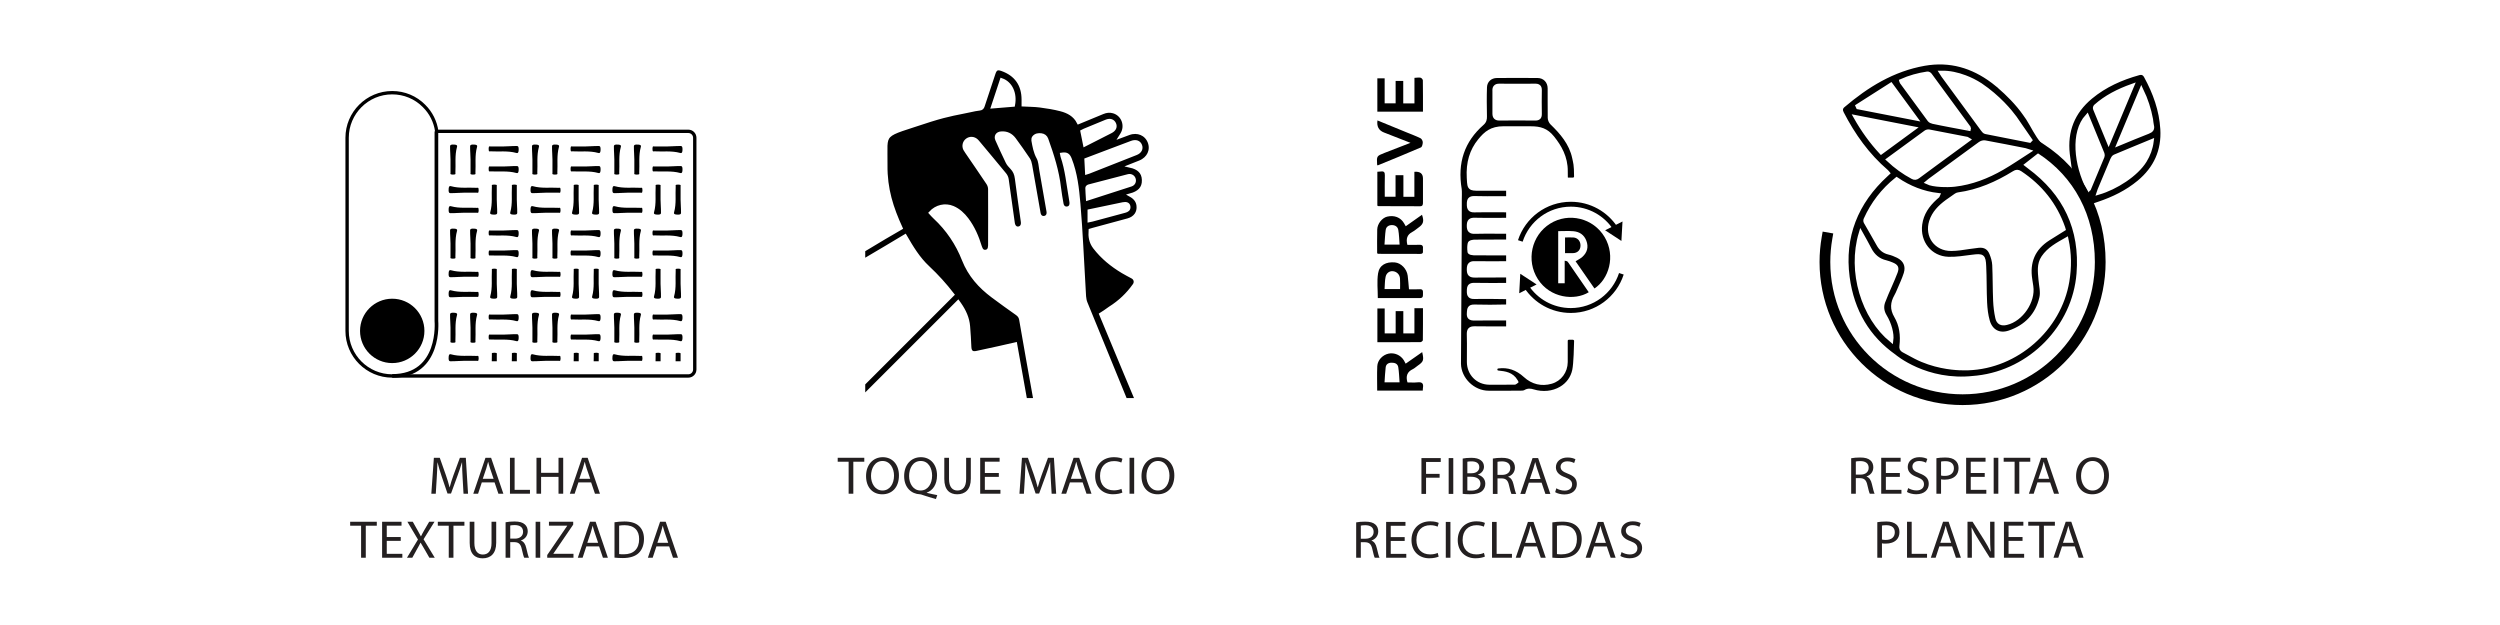 <svg viewBox="0 0 640 160" height="160" width="640" xmlns="http://www.w3.org/2000/svg" id="a"><defs><style>.b{fill:#fff;}.c{stroke-width:.9px;}.c,.d{stroke:#fff;}.c,.d,.e,.f,.g,.h{stroke-miterlimit:10;}.d{stroke-width:1.02px;}.d,.h{stroke-linecap:square;}.i{fill:#231f20;}.e{stroke-width:.86px;}.e,.f,.g,.h{fill:none;stroke:#000;}.f{stroke-width:.94px;}.g{stroke-width:1.25px;}.h{stroke-width:2.75px;}</style></defs><rect height="160" width="640" class="b"></rect><path d="M214.45,117.19v1.01h2.8v8.19h1.2v-8.19h2.81v-1.01h-6.81Z" class="i"></path><path d="M225.99,117.04c-2.46,0-4.28,1.91-4.28,4.83s1.71,4.67,4.14,4.67,4.28-1.68,4.28-4.84c0-2.74-1.63-4.66-4.14-4.66ZM225.92,125.57c-1.87,0-2.94-1.76-2.94-3.72s.99-3.84,2.95-3.84,2.94,1.91,2.94,3.74c0,2.09-1.07,3.82-2.95,3.82Z" class="i"></path><path d="M237.25,126.16v-.05c1.53-.54,2.63-2.05,2.63-4.41,0-2.72-1.63-4.66-4.13-4.66s-4.29,1.9-4.29,4.85,1.87,4.57,4.06,4.65c.18,0,.37.07.56.14,1.06.37,2.28.74,3.52,1.07l.34-1c-.77-.14-1.77-.36-2.69-.59ZM235.66,125.57c-1.86,0-2.94-1.76-2.93-3.71,0-1.99.97-3.85,2.98-3.85s2.91,1.9,2.91,3.74c0,2.1-1.07,3.82-2.96,3.82Z" class="i"></path><path d="M247.33,117.19v5.45c0,2.03-.87,2.93-2.24,2.93-1.23,0-2.14-.87-2.14-2.93v-5.45h-1.21v5.42c0,2.85,1.42,3.93,3.31,3.93,1.99,0,3.48-1.16,3.48-3.98v-5.37h-1.2Z" class="i"></path><path d="M252.12,125.4v-3.32h3.58v-.99h-3.58v-2.9h3.78v-1h-4.97v9.2h5.18v-.99h-3.99Z" class="i"></path><path d="M269.8,117.19h-1.51l-1.64,4.45c-.41,1.16-.74,2.17-.97,3.1h-.04c-.23-.95-.55-1.97-.93-3.1l-1.57-4.45h-1.52l-.64,9.2h1.14l.24-3.94c.08-1.38.15-2.93.18-4.07h.03c.26,1.09.62,2.28,1.06,3.58l1.49,4.38h.9l1.63-4.47c.46-1.27.84-2.41,1.16-3.49h.04c-.02,1.14.07,2.69.13,3.97l.24,4.04h1.16l-.58-9.2Z" class="i"></path><path d="M276.27,117.19h-1.43l-3.13,9.2h1.23l.96-2.89h3.26l.98,2.89h1.28l-3.15-9.2ZM274.14,122.57l.9-2.66c.18-.56.33-1.12.47-1.67h.03c.13.53.27,1.08.47,1.68l.91,2.65h-2.78Z" class="i"></path><path d="M285.15,125.53c-2.24,0-3.54-1.45-3.54-3.7,0-2.41,1.44-3.79,3.59-3.79.77,0,1.41.16,1.86.38l.29-.97c-.32-.17-1.04-.41-2.19-.41-2.85,0-4.8,1.95-4.8,4.83s1.95,4.66,4.54,4.66c1.12,0,2-.22,2.43-.44l-.24-.94c-.48.23-1.22.38-1.94.38Z" class="i"></path><path d="M289.16,117.19v9.2h1.19v-9.2h-1.19Z" class="i"></path><path d="M296.5,117.04c-2.46,0-4.28,1.91-4.28,4.83s1.71,4.67,4.14,4.67,4.27-1.68,4.27-4.84c0-2.74-1.62-4.66-4.13-4.66ZM296.43,125.57c-1.87,0-2.94-1.76-2.94-3.72s.98-3.84,2.95-3.84,2.94,1.91,2.94,3.74c0,2.09-1.07,3.82-2.95,3.82Z" class="i"></path><path d="M294.25,36.34c-.81-2.08-3.02-3.02-5.25-2.21-.66.24-1.32.5-2.11.79.15-.24.25-.39.33-.53,1.36-2.18.31-5.1-2.16-5.82-.95-.28-1.87-.17-2.78.21-2.04.85-4.08,1.69-6.17,2.55-.97-1.91-2.67-2.8-4.56-3.29-1.74-.45-3.54-.74-5.33-.97-1.38-.18-2.79-.17-4.25-.25v-1.3c0-3.85-1.87-6.5-5.49-7.78-1.16-.41-1.68-.15-2.08,1.04-.93,2.78-1.86,5.56-2.77,8.35-.15.44-.35.66-.84.72-.81.09-1.61.26-2.41.44-2.96.66-5.2.89-10.22,2.46-13.08,4.36-11.29,2.57-11.41,11.51-.07,6.16,1.53,10.99,3.87,16.11-.67.36-7.21,4.23-9.57,5.68v2.71c1.76-1,10.38-6.16,10.66-6.33,1.69,2.92,3.38,5.74,5.85,8.04,2.3,2.15,4.39,4.47,6.3,6.94l-22.81,22.81v3.32l24.23-24.22c.12.17.25.35.38.53,1.21,1.74,2.07,3.58,2.24,5.7.14,1.75.25,3.51.32,5.27.05,1.23.62,1.73,1.81,1.46,2.29-.52,9.27-1.98,9.92-2.17.36,2.01,2.01,11.38,2.54,14.25h2.5c-.79-4.23-2.94-16.52-3.65-20.6-.12-.66-.45-1.09-.98-1.47-2.09-1.47-4.16-2.96-6.21-4.49-3.28-2.45-5.9-5.36-7.45-9.29-1.62-4.14-4.09-7.82-7.39-10.88-.39-.35-.73-.76-1.09-1.15,1.49-1.64,3.76-2.15,5.71-1.32,1.5.64,2.64,1.72,3.61,3,1.59,2.11,2.61,4.49,3.37,7,.28.91.72,1.31,1.39,1.23.73-.08,1.09-.59,1.1-1.57.01-4.8.03-9.6,0-14.41,0-.52-.2-1.11-.49-1.54-1.78-2.68-3.62-5.32-5.43-7.98-.16-.23-.32-.46-.45-.71-.4-.83-.16-1.8.56-2.33.73-.54,1.71-.48,2.39.15.19.17.34.38.51.57,2.24,2.69,4.5,5.37,6.72,8.08.3.37.5.81.57,1.27.54,3.72,1.05,7.43,1.56,11.15.13.94.68,1.47,1.41,1.36.76-.11,1.16-.75,1.03-1.68-.51-3.69-1.06-7.37-1.53-11.07-.13-1.1-.5-1.99-1.27-2.78-.42-.43-.85-.91-1.11-1.45-.92-1.88-1.78-3.79-2.63-5.69-.39-.87.07-1.58,1.02-1.66,1.43-.14,2.57.44,3.39,1.54,1.25,1.68,2.44,3.4,3.61,5.13.28.43.43.98.52,1.49.74,4.1,1.44,8.2,2.16,12.29.15.87.75,1.32,1.49,1.16.69-.14,1.06-.78.92-1.6-.61-3.52-1.21-7.04-1.84-10.56-.19-1.08-.22-2.27-.72-3.18-.79-1.42-1.04-2.92-1.31-4.44-.04-.24.03-.59.19-.78.48-.58,1.18-.68,1.89-.58.64.08,1.12.42,1.36,1.07,1.46,4.06,2.77,8.16,3.26,12.48.15,1.34.4,2.67.63,4.01.14.84.68,1.27,1.41,1.18.72-.1,1.09-.65,1.01-1.53-.03-.35-.1-.71-.16-1.06-.63-3.59-.95-7.24-2.14-10.72-.05-.15-.07-.32-.1-.48,1.19-.19,1.67.12,2.1,1.21,1.45,3.68,1.88,7.6,2.21,11.46.63,7.3.9,14.63,1.35,21.95.07,1.14.04,2.36.45,3.38,2.32,5.64,7.65,18.7,10.17,24.84h2.84c0-.06-.02-.13-.05-.19-1.91-4.49-2.46-5.88-9.06-21.7.57-.35,1.32-.86,2.33-1.59,2.47-1.55,4.55-3.52,6.23-5.9.51-.73.29-1.67-.5-2.09-.83-.45-1.67-.88-2.48-1.36-2.76-1.66-5.22-3.64-7.2-6.23-1-1.31-1.22-2.74-1.1-4.33.22-.07.43-.14.65-.19,3.01-.82,6.01-1.62,9.01-2.44,1.82-.5,2.82-1.93,2.61-3.71-.14-1.21-.84-2.05-1.96-2.68,2.05-.57,3.42-1.68,3.34-3.88-.06-2.06-1.36-3.13-3.4-3.59.91-.36,1.69-.67,2.47-.98,2.22-.91,3.22-3.07,2.41-5.16ZM259.4,26.88c-1.69.14-3.41.28-5.25.43.77-2.32,1.52-4.58,2.27-6.85,2.34.82,3.55,3.45,2.98,6.42ZM277.71,37.06c-.24-1.2-.45-2.27-.68-3.4.18-.09.37-.2.57-.29,1.86-.77,3.72-1.54,5.58-2.3.96-.4,1.73-.16,2.09.62.36.77.03,1.5-.9,1.98-2.19,1.12-4.39,2.24-6.66,3.39ZM287.93,54.04c-2.79.74-5.57,1.5-8.35,2.25-.19.05-.39.08-.72.15v-2.42c1.44-.3,2.93-.61,4.41-.92,1.4-.29,2.8-.6,4.2-.88.87-.18,1.38.04,1.47.64.11.76-.39,1.01-1.01,1.18ZM290.29,45.82c.2.62-.08,1.26-.74,1.48-3.64,1.19-7.3,2.36-11.11,3.59-.06-1-.13-1.9-.15-2.81,0-.14.25-.37.42-.41,3.37-.9,6.75-1.78,10.12-2.64.67-.17,1.28.2,1.46.79ZM290.82,39.27c-4.03,1.6-8.06,3.18-12.1,4.77-.13.05-.28.09-.5.16-.06-1.15-.11-2.19-.17-3.31,1.53-.58,3.04-1.15,4.56-1.73,2.36-.89,4.72-1.78,7.08-2.67,1.07-.4,1.91-.11,2.24.76.32.83-.1,1.63-1.11,2.02Z" class="c"></path><path d="M176.22,33.62h-64.41c-.35-2.47-1.47-4.73-3.25-6.49-2.16-2.19-5.06-3.4-8.16-3.4-6.36,0-11.54,5.18-11.54,11.54v49.44c0,6.36,5.18,11.54,11.54,11.54h75.81c.91,0,1.65-.74,1.65-1.65v-59.33c0-.91-.74-1.65-1.65-1.65Z" class="e"></path><path d="M111.72,33.62v48.56s1.27,14.06-11.31,14.06" class="f"></path><circle r="8.24" cy="84.71" cx="100.41"></circle><path d="M116.03,37c-.91,0-.81.36-.81.6-.02,1.08.11,2.16.11,3.24s0,2.26,0,3.39c0,.18-.22.46.6.47.89.01.64-.28.65-.45.13-2.21-.2-4.42.41-6.62.07-.26.16-.63-.96-.62h0Z"></path><path d="M115.44,54.57c1.08.02,2.16-.11,3.24-.11s2.26,0,3.39,0c.18,0,.46.22.47-.6.01-.89-.28-.64-.45-.65-2.21-.13-4.42.2-6.62-.41-.26-.07-.63-.16-.62.96,0,.91.36.81.6.81h0Z"></path><path d="M114.84,48.63c0,.91.36.81.6.81,1.08.02,2.16-.11,3.24-.11s2.26,0,3.39,0c.18,0,.46.22.47-.6.01-.89-.28-.64-.45-.65-2.21-.13-4.42.2-6.62-.41-.26-.07-.63-.16-.62.96h0Z"></path><path d="M121.16,37c-.91,0-.81.36-.81.6-.02,1.08.11,2.16.11,3.24s0,2.26,0,3.39c0,.18-.22.46.6.47.89.01.64-.28.65-.45.13-2.21-.2-4.42.41-6.62.07-.26.16-.63-.96-.62h0Z"></path><path d="M131.6,54.95c.91,0,.81-.36.81-.6.02-1.08-.11-2.16-.11-3.24s0-2.26,0-3.39c0-.18.22-.46-.6-.47-.89-.01-.64.28-.65.45-.13,2.21.2,4.42-.41,6.62-.07.26-.16.63.96.62h0Z"></path><path d="M132.19,37.38c-1.08-.02-2.16.11-3.24.11s-2.26,0-3.39,0c-.18,0-.46-.22-.47.6-.01.89.28.64.45.65,2.21.13,4.42-.2,6.62.41.26.07.63.16.62-.96,0-.91-.36-.81-.6-.81h0Z"></path><path d="M132.19,42.51c-1.08-.02-2.16.11-3.24.11s-2.26,0-3.39,0c-.18,0-.46-.22-.47.6-.01.89.28.64.45.65,2.21.13,4.42-.2,6.62.41.26.07.63.16.62-.96,0-.91-.36-.81-.6-.81h0Z"></path><path d="M126.47,54.95c.91,0,.81-.36.81-.6.02-1.08-.11-2.16-.11-3.24s0-2.26,0-3.39c0-.18.22-.46-.6-.47-.89-.01-.64.28-.65.45-.13,2.21.2,4.42-.41,6.62-.07.26-.16.63.96.62h0Z"></path><path d="M137,37c-.91,0-.81.36-.81.6-.02,1.08.11,2.16.11,3.24s0,2.26,0,3.39c0,.18-.22.46.6.47.89.01.64-.28.65-.45.13-2.21-.2-4.42.41-6.62.07-.26.16-.63-.96-.62h0Z"></path><path d="M136.4,54.57c1.08.02,2.16-.11,3.24-.11s2.26,0,3.39,0c.18,0,.46.22.47-.6.01-.89-.28-.64-.45-.65-2.21-.13-4.42.2-6.62-.41-.26-.07-.63-.16-.62.96,0,.91.36.81.6.81h0Z"></path><path d="M135.81,48.63c0,.91.36.81.6.81,1.08.02,2.16-.11,3.24-.11s2.26,0,3.39,0c.18,0,.46.22.47-.6.01-.89-.28-.64-.45-.65-2.21-.13-4.42.2-6.62-.41-.26-.07-.63-.16-.62.96h0Z"></path><path d="M142.13,37c-.91,0-.81.36-.81.6-.02,1.08.11,2.16.11,3.24s0,2.26,0,3.39c0,.18-.22.46.6.47.89.01.64-.28.65-.45.13-2.21-.2-4.42.41-6.62.07-.26.16-.63-.96-.62h0Z"></path><path d="M152.56,54.95c.91,0,.81-.36.81-.6.02-1.08-.11-2.16-.11-3.24s0-2.26,0-3.39c0-.18.22-.46-.6-.47-.89-.01-.64.28-.65.45-.13,2.21.2,4.42-.41,6.62-.07.26-.16.63.96.62h0Z"></path><path d="M153.16,37.38c-1.08-.02-2.16.11-3.24.11s-2.26,0-3.39,0c-.18,0-.46-.22-.47.6-.01.89.28.64.45.65,2.21.13,4.42-.2,6.62.41.26.07.63.16.62-.96,0-.91-.36-.81-.6-.81h0Z"></path><path d="M153.16,42.51c-1.08-.02-2.16.11-3.24.11s-2.26,0-3.39,0c-.18,0-.46-.22-.47.6-.01.89.28.64.45.65,2.21.13,4.42-.2,6.62.41.26.07.63.16.62-.96,0-.91-.36-.81-.6-.81h0Z"></path><path d="M147.43,54.95c.91,0,.81-.36.81-.6.02-1.08-.11-2.16-.11-3.24s0-2.26,0-3.39c0-.18.22-.46-.6-.47-.89-.01-.64.28-.65.45-.13,2.21.2,4.42-.41,6.62-.07.26-.16.63.96.62h0Z"></path><path d="M157.97,37c-.91,0-.81.36-.81.6-.02,1.08.11,2.16.11,3.24s0,2.26,0,3.39c0,.18-.22.46.6.47.89.01.64-.28.65-.45.13-2.21-.2-4.42.41-6.62.07-.26.16-.63-.96-.62h0Z"></path><path d="M157.37,54.57c1.08.02,2.16-.11,3.24-.11s2.26,0,3.39,0c.18,0,.46.22.47-.6.01-.89-.28-.64-.45-.65-2.21-.13-4.42.2-6.62-.41-.26-.07-.63-.16-.62.96,0,.91.36.81.6.81h0Z"></path><path d="M156.77,48.63c0,.91.36.81.6.81,1.08.02,2.16-.11,3.24-.11s2.26,0,3.39,0c.18,0,.46.22.47-.6.01-.89-.28-.64-.45-.65-2.21-.13-4.42.2-6.62-.41-.26-.07-.63-.16-.62.96h0Z"></path><path d="M163.09,37c-.91,0-.81.36-.81.6-.02,1.08.11,2.16.11,3.24s0,2.26,0,3.39c0,.18-.22.46.6.47.89.01.64-.28.65-.45.13-2.21-.2-4.42.41-6.62.07-.26.16-.63-.96-.62h0Z"></path><path d="M173.53,54.95c.91,0,.81-.36.81-.6.02-1.08-.11-2.16-.11-3.24s0-2.26,0-3.39c0-.18.22-.46-.6-.47-.89-.01-.64.28-.65.45-.13,2.21.2,4.42-.41,6.62-.07.26-.16.63.96.62h0Z"></path><path d="M174.13,37.38c-1.08-.02-2.16.11-3.24.11s-2.26,0-3.39,0c-.18,0-.46-.22-.47.6-.01.89.28.64.45.65,2.21.13,4.42-.2,6.62.41.26.07.63.16.62-.96,0-.91-.36-.81-.6-.81h0Z"></path><path d="M174.13,42.51c-1.08-.02-2.16.11-3.24.11s-2.26,0-3.39,0c-.18,0-.46-.22-.47.6-.01.89.28.64.45.65,2.21.13,4.42-.2,6.62.41.26.07.63.16.62-.96,0-.91-.36-.81-.6-.81h0Z"></path><path d="M168.4,54.95c.91,0,.81-.36.81-.6.02-1.08-.11-2.16-.11-3.24s0-2.26,0-3.39c0-.18.22-.46-.6-.47-.89-.01-.64.28-.65.45-.13,2.21.2,4.42-.41,6.62-.07.26-.16.63.96.62h0Z"></path><path d="M116.03,58.52c-.91,0-.81.36-.81.6-.02,1.08.11,2.16.11,3.24s0,2.26,0,3.39c0,.18-.22.46.6.47.89.01.64-.28.65-.45.13-2.21-.2-4.42.41-6.62.07-.26.16-.63-.96-.62h0Z"></path><path d="M115.44,76.1c1.08.02,2.16-.11,3.24-.11s2.26,0,3.39,0c.18,0,.46.22.47-.6.01-.89-.28-.64-.45-.65-2.21-.13-4.42.2-6.62-.41-.26-.07-.63-.16-.62.96,0,.91.36.81.6.81h0Z"></path><path d="M114.84,70.15c0,.91.36.81.6.81,1.08.02,2.16-.11,3.24-.11s2.26,0,3.39,0c.18,0,.46.22.47-.6.01-.89-.28-.64-.45-.65-2.21-.13-4.42.2-6.62-.41-.26-.07-.63-.16-.62.96h0Z"></path><path d="M121.16,58.52c-.91,0-.81.36-.81.6-.02,1.08.11,2.16.11,3.24s0,2.26,0,3.39c0,.18-.22.46.6.47.89.01.64-.28.65-.45.13-2.21-.2-4.42.41-6.62.07-.26.16-.63-.96-.62h0Z"></path><path d="M131.6,76.47c.91,0,.81-.36.81-.6.02-1.08-.11-2.16-.11-3.24s0-2.26,0-3.39c0-.18.22-.46-.6-.47-.89-.01-.64.28-.65.45-.13,2.21.2,4.42-.41,6.62-.07.26-.16.63.96.62h0Z"></path><path d="M132.19,58.9c-1.08-.02-2.16.11-3.24.11s-2.26,0-3.39,0c-.18,0-.46-.22-.47.6-.01.89.28.64.45.65,2.21.13,4.42-.2,6.62.41.26.07.63.16.62-.96,0-.91-.36-.81-.6-.81h0Z"></path><path d="M132.19,64.03c-1.08-.02-2.16.11-3.24.11s-2.26,0-3.39,0c-.18,0-.46-.22-.47.6-.01.89.28.64.45.65,2.21.13,4.42-.2,6.62.41.26.07.63.16.62-.96,0-.91-.36-.81-.6-.81h0Z"></path><path d="M126.47,76.47c.91,0,.81-.36.81-.6.02-1.08-.11-2.16-.11-3.24s0-2.26,0-3.39c0-.18.22-.46-.6-.47-.89-.01-.64.28-.65.45-.13,2.21.2,4.42-.41,6.62-.07.26-.16.63.96.62h0Z"></path><path d="M137,58.52c-.91,0-.81.36-.81.6-.02,1.08.11,2.16.11,3.24s0,2.26,0,3.39c0,.18-.22.46.6.47.89.01.64-.28.65-.45.13-2.21-.2-4.42.41-6.62.07-.26.16-.63-.96-.62h0Z"></path><path d="M136.4,76.1c1.08.02,2.16-.11,3.24-.11s2.26,0,3.39,0c.18,0,.46.22.47-.6.01-.89-.28-.64-.45-.65-2.21-.13-4.42.2-6.62-.41-.26-.07-.63-.16-.62.96,0,.91.36.81.6.81h0Z"></path><path d="M135.81,70.15c0,.91.36.81.6.81,1.08.02,2.16-.11,3.24-.11s2.26,0,3.39,0c.18,0,.46.22.47-.6.01-.89-.28-.64-.45-.65-2.21-.13-4.42.2-6.62-.41-.26-.07-.63-.16-.62.96h0Z"></path><path d="M142.13,58.52c-.91,0-.81.36-.81.6-.02,1.08.11,2.16.11,3.24s0,2.26,0,3.39c0,.18-.22.46.6.47.89.01.64-.28.65-.45.13-2.21-.2-4.42.41-6.62.07-.26.16-.63-.96-.62h0Z"></path><path d="M152.56,76.47c.91,0,.81-.36.81-.6.02-1.08-.11-2.16-.11-3.24s0-2.26,0-3.39c0-.18.22-.46-.6-.47-.89-.01-.64.28-.65.45-.13,2.21.2,4.42-.41,6.62-.07.26-.16.63.96.62h0Z"></path><path d="M153.16,58.9c-1.08-.02-2.16.11-3.24.11s-2.26,0-3.39,0c-.18,0-.46-.22-.47.6-.01.89.28.64.45.65,2.21.13,4.42-.2,6.62.41.26.07.63.16.62-.96,0-.91-.36-.81-.6-.81h0Z"></path><path d="M153.16,64.03c-1.08-.02-2.16.11-3.24.11s-2.26,0-3.39,0c-.18,0-.46-.22-.47.6-.01.89.28.64.45.65,2.21.13,4.42-.2,6.62.41.26.07.63.16.62-.96,0-.91-.36-.81-.6-.81h0Z"></path><path d="M147.43,76.47c.91,0,.81-.36.81-.6.02-1.08-.11-2.16-.11-3.24s0-2.26,0-3.39c0-.18.22-.46-.6-.47-.89-.01-.64.28-.65.45-.13,2.21.2,4.42-.41,6.62-.07.26-.16.63.96.62h0Z"></path><path d="M157.97,58.52c-.91,0-.81.36-.81.6-.02,1.08.11,2.16.11,3.24s0,2.26,0,3.39c0,.18-.22.46.6.47.89.01.64-.28.65-.45.13-2.21-.2-4.42.41-6.62.07-.26.16-.63-.96-.62h0Z"></path><path d="M157.37,76.1c1.08.02,2.16-.11,3.24-.11s2.26,0,3.39,0c.18,0,.46.22.47-.6.01-.89-.28-.64-.45-.65-2.21-.13-4.42.2-6.62-.41-.26-.07-.63-.16-.62.96,0,.91.36.81.6.81h0Z"></path><path d="M156.77,70.15c0,.91.36.81.6.81,1.08.02,2.16-.11,3.24-.11s2.26,0,3.39,0c.18,0,.46.22.47-.6.01-.89-.28-.64-.45-.65-2.21-.13-4.42.2-6.62-.41-.26-.07-.63-.16-.62.96h0Z"></path><path d="M163.09,58.52c-.91,0-.81.36-.81.6-.02,1.08.11,2.16.11,3.24s0,2.26,0,3.39c0,.18-.22.46.6.47.89.01.64-.28.65-.45.13-2.21-.2-4.42.41-6.62.07-.26.16-.63-.96-.62h0Z"></path><path d="M173.53,76.47c.91,0,.81-.36.81-.6.02-1.08-.11-2.16-.11-3.24s0-2.26,0-3.39c0-.18.22-.46-.6-.47-.89-.01-.64.28-.65.45-.13,2.21.2,4.42-.41,6.62-.07.26-.16.63.96.62h0Z"></path><path d="M174.13,58.9c-1.08-.02-2.16.11-3.24.11s-2.26,0-3.39,0c-.18,0-.46-.22-.47.6-.01.89.28.64.45.65,2.21.13,4.42-.2,6.62.41.26.07.63.16.62-.96,0-.91-.36-.81-.6-.81h0Z"></path><path d="M174.13,64.03c-1.08-.02-2.16.11-3.24.11s-2.26,0-3.39,0c-.18,0-.46-.22-.47.6-.01.89.28.64.45.65,2.21.13,4.42-.2,6.62.41.26.07.63.16.62-.96,0-.91-.36-.81-.6-.81h0Z"></path><path d="M168.4,76.47c.91,0,.81-.36.81-.6.02-1.08-.11-2.16-.11-3.24s0-2.26,0-3.39c0-.18.22-.46-.6-.47-.89-.01-.64.28-.65.45-.13,2.21.2,4.42-.41,6.62-.07.26-.16.63.96.62h0Z"></path><path d="M116.03,80.05c-.91,0-.81.36-.81.6-.02,1.08.11,2.16.11,3.24s0,2.26,0,3.39c0,.18-.22.46.6.47.89.01.64-.28.65-.45.13-2.21-.2-4.42.41-6.62.07-.26.16-.63-.96-.62h0Z"></path><path d="M114.84,91.67c0,.91.36.81.6.81,1.08.02,2.16-.11,3.24-.11s2.26,0,3.39,0c.18,0,.46.22.47-.6.01-.89-.28-.64-.45-.65-2.21-.13-4.42.2-6.62-.41-.26-.07-.63-.16-.62.96h0Z"></path><path d="M121.16,80.05c-.91,0-.81.36-.81.6-.02,1.08.11,2.16.11,3.24s0,2.26,0,3.39c0,.18-.22.46.6.47.89.01.64-.28.65-.45.13-2.21-.2-4.42.41-6.62.07-.26.16-.63-.96-.62h0Z"></path><path d="M132.19,80.42c-1.08-.02-2.16.11-3.24.11s-2.26,0-3.39,0c-.18,0-.46-.22-.47.6-.01.89.28.64.45.65,2.21.13,4.42-.2,6.62.41.26.07.63.16.62-.96,0-.91-.36-.81-.6-.81h0Z"></path><path d="M132.19,85.55c-1.08-.02-2.16.11-3.24.11s-2.26,0-3.39,0c-.18,0-.46-.22-.47.6-.01.89.28.64.45.65,2.21.13,4.42-.2,6.62.41.26.07.63.16.62-.96,0-.91-.36-.81-.6-.81h0Z"></path><path d="M137,80.05c-.91,0-.81.36-.81.6-.02,1.08.11,2.16.11,3.24s0,2.26,0,3.39c0,.18-.22.46.6.47.89.01.64-.28.65-.45.13-2.21-.2-4.42.41-6.62.07-.26.16-.63-.96-.62h0Z"></path><path d="M135.81,91.67c0,.91.36.81.6.81,1.08.02,2.16-.11,3.24-.11s2.26,0,3.39,0c.18,0,.46.22.47-.6.01-.89-.28-.64-.45-.65-2.21-.13-4.42.2-6.62-.41-.26-.07-.63-.16-.62.96h0Z"></path><path d="M142.13,80.05c-.91,0-.81.36-.81.6-.02,1.08.11,2.16.11,3.24s0,2.26,0,3.39c0,.18-.22.46.6.47.89.01.64-.28.65-.45.13-2.21-.2-4.42.41-6.62.07-.26.16-.63-.96-.62h0Z"></path><path d="M153.16,80.42c-1.08-.02-2.16.11-3.24.11s-2.26,0-3.39,0c-.18,0-.46-.22-.47.6-.01.89.28.64.45.65,2.21.13,4.42-.2,6.62.41.26.07.63.16.62-.96,0-.91-.36-.81-.6-.81h0Z"></path><path d="M153.16,85.55c-1.08-.02-2.16.11-3.24.11s-2.26,0-3.39,0c-.18,0-.46-.22-.47.6-.01.89.28.64.45.65,2.21.13,4.42-.2,6.62.41.26.07.63.16.62-.96,0-.91-.36-.81-.6-.81h0Z"></path><path d="M157.97,80.05c-.91,0-.81.36-.81.6-.02,1.08.11,2.16.11,3.24s0,2.26,0,3.39c0,.18-.22.46.6.47.89.01.64-.28.65-.45.13-2.21-.2-4.42.41-6.62.07-.26.16-.63-.96-.62h0Z"></path><path d="M156.77,91.67c0,.91.36.81.6.81,1.08.02,2.16-.11,3.24-.11s2.26,0,3.39,0c.18,0,.46.22.47-.6.01-.89-.28-.64-.45-.65-2.21-.13-4.42.2-6.62-.41-.26-.07-.63-.16-.62.96h0Z"></path><path d="M163.09,80.05c-.91,0-.81.36-.81.6-.02,1.08.11,2.16.11,3.24s0,2.26,0,3.39c0,.18-.22.46.6.47.89.01.64-.28.65-.45.13-2.21-.2-4.42.41-6.62.07-.26.16-.63-.96-.62h0Z"></path><path d="M174.13,80.42c-1.08-.02-2.16.11-3.24.11s-2.26,0-3.39,0c-.18,0-.46-.22-.47.6-.01.89.28.64.45.65,2.21.13,4.42-.2,6.62.41.26.07.63.16.62-.96,0-.91-.36-.81-.6-.81h0Z"></path><path d="M174.13,85.55c-1.08-.02-2.16.11-3.24.11s-2.26,0-3.39,0c-.18,0-.46-.22-.47.6-.01.89.28.64.45.65,2.21.13,4.42-.2,6.62.41.26.07.63.16.62-.96,0-.91-.36-.81-.6-.81h0Z"></path><path d="M126.57,90.3c-.89-.01-.64.28-.65.45-.03.58-.04,1.16-.03,1.74h1.29c0-.57,0-1.15,0-1.72,0-.18.22-.46-.6-.47Z"></path><path d="M131.7,90.3c-.89-.01-.64.28-.65.45-.03.58-.04,1.16-.03,1.74h1.29c0-.57,0-1.15,0-1.72,0-.18.22-.46-.6-.47Z"></path><path d="M147.54,90.3c-.89-.01-.64.28-.65.45-.03.58-.04,1.16-.03,1.74h1.29c0-.57,0-1.15,0-1.72,0-.18.22-.46-.6-.47Z"></path><path d="M152.66,90.3c-.89-.01-.64.28-.65.45-.03.58-.04,1.16-.03,1.74h1.29c0-.57,0-1.15,0-1.72,0-.18.22-.46-.6-.47Z"></path><path d="M168.5,90.3c-.89-.01-.64.28-.65.45-.03.58-.04,1.16-.03,1.74h1.29c0-.57,0-1.15,0-1.72,0-.18.22-.46-.6-.47Z"></path><path d="M174.23,90.46c-.05-.09-.21-.16-.6-.16-.89-.01-.64.28-.65.45-.03.58-.04,1.16-.03,1.74h1.28v-2.03Z"></path><path d="M119.25,117.19h-1.52l-1.64,4.45c-.41,1.16-.74,2.17-.97,3.1h-.04c-.23-.95-.54-1.97-.93-3.1l-1.57-4.45h-1.51l-.65,9.2h1.14l.24-3.94c.09-1.38.15-2.93.18-4.07h.03c.26,1.09.63,2.28,1.06,3.58l1.49,4.38h.9l1.63-4.47c.46-1.27.85-2.41,1.16-3.49h.04c-.01,1.14.07,2.69.14,3.97l.23,4.04h1.16l-.57-9.2Z" class="i"></path><path d="M125.72,117.19h-1.44l-3.12,9.2h1.23l.95-2.89h3.27l.98,2.89h1.27l-3.14-9.2ZM123.59,122.57l.9-2.66c.18-.56.33-1.12.46-1.67h.03c.14.53.27,1.08.48,1.68l.9,2.65h-2.77Z" class="i"></path><path d="M131.74,125.4v-8.21h-1.19v9.2h5.12v-.99h-3.93Z" class="i"></path><path d="M142.98,117.19v3.85h-4.46v-3.85h-1.18v9.2h1.18v-4.31h4.46v4.31h1.2v-9.2h-1.2Z" class="i"></path><path d="M150.44,117.19h-1.43l-3.13,9.2h1.23l.96-2.89h3.26l.98,2.89h1.28l-3.15-9.2ZM148.31,122.57l.9-2.66c.18-.56.33-1.12.47-1.67h.03c.13.53.27,1.08.47,1.68l.91,2.65h-2.78Z" class="i"></path><path d="M89.64,133.57v1.01h2.8v8.2h1.2v-8.2h2.82v-1.01h-6.82Z" class="i"></path><path d="M99.01,141.78v-3.32h3.58v-.98h-3.58v-2.91h3.78v-1h-4.97v9.21h5.18v-1h-3.99Z" class="i"></path><path d="M108.43,138.05l2.8-4.48h-1.36l-1.26,2.16c-.34.59-.57,1.01-.83,1.56h-.04c-.25-.49-.51-.96-.85-1.56l-1.22-2.16h-1.38l2.71,4.55-2.82,4.66h1.37l1.11-2.02c.47-.81.73-1.3.99-1.83h.03c.29.53.59,1.03,1.07,1.81l1.17,2.04h1.38l-2.87-4.73Z" class="i"></path><path d="M112.08,133.57v1.01h2.8v8.2h1.2v-8.2h2.81v-1.01h-6.81Z" class="i"></path><path d="M125.83,133.57v5.45c0,2.04-.88,2.94-2.24,2.94-1.23,0-2.15-.88-2.15-2.94v-5.45h-1.2v5.43c0,2.85,1.42,3.93,3.31,3.93,1.99,0,3.48-1.16,3.48-3.99v-5.37h-1.2Z" class="i"></path><path d="M134.71,140.25c-.21-.95-.64-1.61-1.35-1.86v-.04c.97-.32,1.74-1.13,1.74-2.35,0-.71-.26-1.33-.73-1.74-.57-.52-1.39-.76-2.66-.76-.82,0-1.68.07-2.28.2v9.08h1.19v-3.99h1.12c1.08.04,1.57.52,1.84,1.79.26,1.15.47,1.94.62,2.2h1.22c-.19-.36-.41-1.24-.71-2.53ZM131.83,137.89h-1.21v-3.36c.19-.06.6-.11,1.17-.11,1.26.01,2.12.53,2.12,1.72,0,1.05-.81,1.75-2.08,1.75Z" class="i"></path><path d="M137.12,133.57v9.21h1.18v-9.21h-1.18Z" class="i"></path><path d="M141.66,141.78v-.04l5.08-7.44v-.73h-6.21v1h4.67v.04l-5.11,7.47v.7h6.72v-1h-5.15Z" class="i"></path><path d="M152.48,133.57h-1.44l-3.12,9.21h1.23l.95-2.9h3.27l.98,2.9h1.27l-3.14-9.21ZM150.35,138.95l.9-2.66c.18-.56.33-1.12.46-1.67h.03c.14.54.27,1.08.48,1.68l.9,2.65h-2.77Z" class="i"></path><path d="M163.57,134.65c-.81-.75-2.03-1.15-3.73-1.15-.95,0-1.81.09-2.53.2v9.05c.6.07,1.31.11,2.16.11,1.79,0,3.21-.46,4.07-1.32.86-.85,1.32-2.08,1.32-3.58s-.48-2.56-1.29-3.31ZM159.7,141.9c-.46,0-.9-.01-1.2-.06v-7.27c.31-.07.78-.12,1.39-.12,2.51,0,3.74,1.38,3.73,3.55,0,2.48-1.38,3.9-3.92,3.9Z" class="i"></path><path d="M170.42,133.57h-1.44l-3.12,9.21h1.23l.95-2.9h3.27l.98,2.9h1.27l-3.14-9.21ZM168.29,138.95l.9-2.66c.18-.56.33-1.12.46-1.67h.03c.14.54.27,1.08.48,1.68l.9,2.65h-2.77Z" class="i"></path><path d="M479.19,123.87c-.22-.96-.64-1.61-1.35-1.86v-.04c.97-.33,1.73-1.13,1.73-2.35,0-.71-.26-1.34-.72-1.75-.58-.52-1.4-.75-2.67-.75-.82,0-1.68.07-2.28.19v9.08h1.19v-3.98h1.12c1.08.04,1.57.51,1.84,1.79.26,1.14.47,1.93.62,2.19h1.23c-.19-.35-.41-1.24-.71-2.52ZM476.31,121.5h-1.22v-3.35c.19-.06.6-.11,1.18-.11,1.25.01,2.11.53,2.11,1.72,0,1.05-.8,1.74-2.07,1.74Z" class="i"></path><path d="M482.78,125.4v-3.32h3.58v-.99h-3.58v-2.9h3.78v-1h-4.97v9.2h5.18v-.99h-3.99Z" class="i"></path><path d="M491.41,121.18c-1.27-.49-1.83-.92-1.83-1.78,0-.63.48-1.38,1.73-1.38.84,0,1.45.28,1.75.44l.33-.97c-.41-.23-1.09-.45-2.04-.45-1.79,0-2.97,1.06-2.97,2.5,0,1.3.92,2.07,2.43,2.61,1.24.47,1.73.97,1.73,1.83,0,.93-.71,1.57-1.92,1.57-.82,0-1.6-.28-2.13-.6l-.31.99c.5.33,1.47.59,2.35.59,2.18,0,3.23-1.23,3.23-2.65s-.8-2.1-2.35-2.7Z" class="i"></path><path d="M500.58,117.89c-.54-.5-1.4-.77-2.58-.77-.95,0-1.71.08-2.28.18v9.09h1.19v-3.68c.27.06.6.08.96.08,1.16,0,2.18-.34,2.81-1.01.46-.48.71-1.14.71-1.97s-.3-1.49-.81-1.92ZM497.89,121.83c-.39,0-.72-.02-.98-.09v-3.58c.2-.06.6-.1,1.12-.1,1.31,0,2.17.59,2.17,1.81s-.87,1.96-2.31,1.96Z" class="i"></path><path d="M504.51,125.4v-3.32h3.58v-.99h-3.58v-2.9h3.79v-1h-4.97v9.2h5.17v-.99h-3.99Z" class="i"></path><path d="M510.38,117.19v9.2h1.19v-9.2h-1.19Z" class="i"></path><path d="M512.94,117.19v1.01h2.8v8.19h1.2v-8.19h2.81v-1.01h-6.81Z" class="i"></path><path d="M523.96,117.19h-1.44l-3.12,9.2h1.23l.95-2.89h3.26l.99,2.89h1.27l-3.14-9.2ZM521.83,122.57l.9-2.66c.18-.56.33-1.12.46-1.67h.03c.14.53.27,1.08.48,1.68l.9,2.65h-2.77Z" class="i"></path><path d="M535.75,117.04c-2.45,0-4.27,1.91-4.27,4.83s1.71,4.67,4.14,4.67,4.27-1.68,4.27-4.84c0-2.74-1.62-4.66-4.14-4.66ZM535.69,125.57c-1.87,0-2.94-1.76-2.94-3.72s.98-3.84,2.95-3.84,2.94,1.91,2.94,3.74c0,2.09-1.07,3.82-2.95,3.82Z" class="i"></path><path d="M485.46,134.27c-.55-.49-1.41-.77-2.59-.77-.95,0-1.7.09-2.28.18v9.1h1.19v-3.69c.27.07.6.08.96.08,1.16,0,2.18-.34,2.81-1.01.47-.48.71-1.13.71-1.96s-.3-1.49-.8-1.93ZM482.76,138.22c-.39,0-.72-.03-.98-.1v-3.58c.21-.05.6-.09,1.12-.09,1.31,0,2.17.59,2.17,1.8,0,1.27-.87,1.97-2.31,1.97Z" class="i"></path><path d="M489.39,141.78v-8.21h-1.19v9.21h5.12v-1h-3.93Z" class="i"></path><path d="M498.85,133.57h-1.43l-3.13,9.21h1.23l.95-2.9h3.27l.98,2.9h1.27l-3.14-9.21ZM496.72,138.95l.9-2.66c.18-.56.33-1.12.46-1.67h.03c.14.54.27,1.08.48,1.68l.9,2.65h-2.77Z" class="i"></path><path d="M509.47,133.57v3.85c0,1.44.03,2.56.14,3.79h-.03c-.44-.93-.97-1.9-1.65-2.98l-2.95-4.66h-1.3v9.21h1.12v-3.94c0-1.52-.03-2.63-.09-3.79h.04c.46.98,1.08,2.03,1.72,3.06l2.92,4.67h1.2v-9.21h-1.12Z" class="i"></path><path d="M514.19,141.78v-3.32h3.58v-.98h-3.58v-2.91h3.79v-1h-4.97v9.21h5.17v-1h-3.99Z" class="i"></path><path d="M519.23,133.57v1.01h2.8v8.2h1.2v-8.2h2.82v-1.01h-6.82Z" class="i"></path><path d="M530.25,133.57h-1.43l-3.13,9.21h1.23l.96-2.9h3.26l.98,2.9h1.27l-3.14-9.21ZM528.12,138.95l.9-2.66c.18-.56.33-1.12.47-1.67h.02c.14.54.28,1.08.48,1.68l.9,2.65h-2.77Z" class="i"></path><path d="M553.55,33.03c-.29-4.84-1.9-9.29-4.21-13.51-.41-.74-.98-1-1.83-.77-4.49,1.25-8.67,3.11-12.28,6.1-4.59,3.81-6.53,8.69-5.87,14.61.1.94.24,1.88.37,2.84-.55-.51-1.04-1.01-1.57-1.47-1.78-1.52-3.79-2.84-5.29-4.6-1.51-1.76-2.48-3.97-3.75-5.95-.21-.33-.44-.65-.68-.97-.01-.02-.02-.03-.03-.05-2-2.89-4.65-5.43-6.42-6.96-.06-.08-.14-.15-.22-.22-.48-.41-.96-.79-1.45-1.16-.16-.12-.24-.19-.24-.19h-.01c-5.11-3.79-10.84-5.55-17.43-4.39-8.04,1.42-14.71,5.52-20.81,10.72-.62.53-.68,1.17-.31,1.89,2.92,5.67,6.56,10.79,11.43,14.96.14.12.23.27.36.42-.16.15-.29.28-.43.4-7.73,7.07-11.24,15.83-9.88,26.21,1.16,8.81,5.27,15.54,11.97,20.27h0s8.06,6.91,20.36,5.52c.29-.03.57-.05.85-.08,13.71-1.56,24.84-12.92,25.92-26.62.91-11.42-3.43-20.53-12.65-27.33-.21-.16-.42-.32-.65-.5,1.23-.96,2.4-1.88,3.56-2.79.09.03.15.04.2.07.2.14.41.27.59.43,1.23.99,2.37,2.02,3.43,3.08,8.28,8.28,11.6,18.5,9.42,30.67-3.62,20.22-25.12,32.62-44.56,25.87-15.81-5.49-25.2-21.01-22.75-37.63.15-1-.2-1.59-1.02-1.72-.86-.13-1.34.27-1.51,1.28-.78,4.73-.63,9.44.5,14.09,4.76,19.68,23.9,31.75,43.65,27.54,22.13-4.71,34.84-28.72,26.29-49.67-.12-.3-.22-.6-.34-.93.41-.14.73-.25,1.04-.36,3.73-1.26,7.22-2.96,10.27-5.49,4.26-3.54,6.31-8.06,5.98-13.61ZM493.41,18.82c.2-.03.53.14.66.32,3.34,4.54,6.67,9.09,10,13.64.01.02-.01.06-.04.2-1.54-.29-3.08-.58-4.62-.87-1.52-.3-3.05-.58-4.57-.91-.33-.07-.72-.24-.91-.49-2.4-3.23-4.77-6.48-7.14-9.73-.04-.04-.03-.11-.07-.25,2.13-.95,4.37-1.57,6.69-1.91ZM503.92,35.73c-1.06.78-2.09,1.53-3.11,2.28-3.27,2.4-6.55,4.78-9.8,7.2-.48.36-.84.42-1.38.14-2.25-1.2-4.29-2.67-6.23-4.49,3.25-2.38,6.41-4.71,9.59-7.01.22-.16.58-.25.84-.2,3.26.61,6.52,1.25,9.77,1.89.08.02.16.09.32.19ZM484.09,21.68c2.17,2.96,4.21,5.74,6.35,8.67-5.06-.99-9.91-1.93-14.77-2.88-.05-.11-.1-.22-.15-.33,2.83-1.81,5.67-3.61,8.57-5.46ZM481.57,39.01c-2.52-2.72-4.65-5.68-6.55-9.04,5.01.98,9.85,1.92,14.91,2.91-2.91,2.13-5.59,4.09-8.36,6.13ZM484.19,87.13c-7.16-5.88-10.83-17.53-7.83-27.47.79,1.43,1.54,2.72,2.21,4.04.91,1.8,2.26,2.99,4.25,3.44.53.13,1.05.33,1.55.54,1.12.48,1.33.86.92,1.99-.42,1.17-.96,2.3-1.44,3.45-.59,1.37-1.22,2.72-1.73,4.12-.47,1.26-.32,2.48.4,3.68,1.27,2.1,1.89,4.57,1.67,6.21ZM529.24,72.04c-2.05,12.19-13.02,21.83-25.37,22.25-.78.02-1.55.01-2.32-.02-1.93-.08-6.63-.54-11.14-2.87-.26-.13-.51-.27-.77-.41-.19-.11-.38-.21-.56-.3-.59-.32-1.18-.65-1.78-.96-.52-.27-.61-.64-.54-1.19.33-2.68-.02-5.33-1.37-7.62-1.09-1.85-.94-3.4.02-5.1.26-.45.47-.93.67-1.41.61-1.46,1.31-2.89,1.78-4.39.61-1.97-.16-3.58-2-4.49-.74-.36-1.52-.68-2.31-.86-1.26-.3-2.08-1.01-2.69-2.13-1.05-1.92-2.19-3.8-3.26-5.71-.1-.18-.1-.48-.01-.67,1.82-4.05,4.45-7.47,7.95-10.28,3.23,2.2,6.75,3.6,10.64,4.05-.06.15-.07.18-.09.2-.2.18-.42.36-.62.54-2.02,1.83-3.51,3.96-3.89,6.75-.63,4.64,2.53,8.67,7.18,8.83,2.06.07,4.13-.28,6.19-.54,2.6-.33,2.89-.19,3.01,2.44.15,3.11.08,6.23.23,9.34.08,1.57.26,3.18.69,4.68.74,2.64,2.9,3.82,5.48,2.95,4.32-1.46,7.21-4.47,8.23-8.92.34-1.47-.11-3.13-.24-4.7-.16-1.92-.45-3.87.72-5.6,1.46-2.16,3.69-3.34,5.96-4.63.79,3.67.81,7.2.21,10.77ZM528.19,58.31c.04.11.07.23.1.34-1.31.82-2.61,1.62-3.89,2.43-3.89,2.47-5.36,6-4.64,10.5.09.58.17,1.15.26,1.72.59,3.83-2.57,8.49-6.37,9.39-1.26.3-2.07-.07-2.35-1.35-.31-1.42-.49-2.89-.55-4.34-.13-3.05-.09-6.1-.23-9.15-.05-1.01-.35-2.05-.74-2.99-.59-1.47-1.71-2.09-3.28-1.93-1.58.16-3.14.45-4.71.65-.76.09-1.52.16-2.28.16-3.88.03-6.31-3.32-5.15-7.04.7-2.21,2.25-3.74,4.04-5.07.76-.56,1.54-1.1,2.32-1.63.16-.12.37-.21.57-.24,5.21-.71,9.9-2.77,14.32-5.51.57-.36.97-.38,1.54,0,5.24,3.47,8.96,8.12,11.04,14.06ZM512.55,43.04c-3.78,2.18-7.8,3.75-12.18,4.25-1.86.21-5.45.14-6.97-.6.2-.17.38-.33.57-.47,4.31-3.15,8.61-6.32,12.93-9.45.33-.24.85-.4,1.24-.33,3.45.63,6.88,1.31,10.32,1.99.2.04.4.12.9.28-2.4,1.53-4.55,3.03-6.81,4.33ZM519.57,36.03c-3.76-.74-7.53-1.47-11.29-2.23-.27-.06-.52-.39-.71-.64-3.38-4.6-6.76-9.2-10.13-13.81-.15-.21-.28-.44-.48-.75,2.19-.03,4.17.43,6.08,1.15,1.41.52,2.72,1.2,3.96,1.99,4.66,3.15,7.61,6.76,8.8,8.38,1.32,1.91,2.63,3.81,3.95,5.72-.06.06-.12.12-.18.19ZM536.47,27.21c2.67-2.38,5.79-3.96,9.36-5.24-2.05,4.89-4,9.54-6.02,14.37-1.23-2.97-2.38-5.74-3.5-8.52-.07-.16.03-.49.16-.61ZM534.83,48.23c-.03.08-.11.14-.17.21-3.27-6.38-4.12-14.56-.36-18.69,1.33,3.23,2.65,6.42,3.95,9.63.08.2.07.48,0,.68-1.12,2.73-2.26,5.45-3.41,8.17ZM549.08,41.14c-2.2,3.57-7.41,6.89-11.85,8.2.09-.27.15-.49.24-.7,1.08-2.59,2.15-5.17,3.25-7.75.13-.31.35-.7.63-.82,3.11-1.32,6.24-2.59,9.5-3.94-.24,1.91-.85,3.51-1.77,5.01ZM549.92,33.76c-2.45.93-4.85,1.97-7.51,3.06,1.97-4.71,3.85-9.2,5.78-13.83,1.21,2.5,2,4.97,2.48,7.56.09.51.09,1.04.22,1.54.24.91-.09,1.33-.97,1.67Z" class="d"></path><path d="M522.45,38.08c9.69,6.28,15.21,16.59,15.21,29h0c0,19.46-15.78,35.24-35.24,35.24h0c-19.46,0-35.24-15.78-35.24-35.24h0c0-2.12.19-4.19.54-6.2" class="h"></path><path d="M363.46,62.67c-1.07.03-2.14.01-3.17.01-.39-1.52-.09-2.59,1.24-3.29.57-.3,1.06-.74,1.59-1.12,1.27-.9,1.49-1.62.91-3.29-1.39.98-2.76,1.95-4.16,2.94-.17-.3-.31-.54-.45-.79-.87-1.48-2.49-2.11-4.31-1.67-1.28.31-2.5,1.81-2.54,3.29-.06,2.03-.02,4.05-.02,6.09.11.05.2.14.29.14,3.58.01,7.16.02,10.74.02.99,0,.63-.75.69-1.26.07-.6-.01-1.09-.81-1.07ZM354.43,62.62c.1-1.28.13-2.53.31-3.75.11-.8.73-1.23,1.54-1.25.85-.02,1.53.41,1.68,1.23.21,1.19.23,2.41.34,3.77h-3.87Z"></path><path d="M362.9,97.88c-.88.09-1.78.02-2.59.02-.48-1.63-.07-2.72,1.37-3.4.45-.21.81-.59,1.23-.87,1.52-1.06,1.65-1.39,1.17-3.49-1.45,1.01-2.84,1.98-4.23,2.96-.18-.33-.31-.62-.48-.89-.84-1.33-2.42-2-3.91-1.68-1.52.33-2.81,1.67-2.88,3.23-.09,2.05-.02,4.12-.02,6.23h11.67c.02-.31.01-.53.05-.74.19-1.13-.29-1.49-1.38-1.37ZM354.44,97.87c.09-1.29.14-2.56.29-3.82.1-.84.71-1.2,1.55-1.2.85-.01,1.55.3,1.68,1.18.19,1.23.23,2.48.33,3.84h-3.85Z"></path><path d="M362.09,43.98q2.19-.18,2.19,1.73c0,2.03,0,4.06,0,6.08,0,.55-.02,1.02-.77,1.01-3.55-.02-7.09-.02-10.64-.03-.06,0-.13-.05-.27-.12v-8.68c.32-.02.63-.03.94-.07.77-.11,1,.23.98.98-.05,1.8-.02,3.61-.02,5.48h2.76v-5.51h2.01v5.53h2.81v-6.4Z"></path><path d="M359.23,26.47h2.87v-6.54c.58-.03,1.09-.13,1.56-.04.24.05.58.44.59.68.04,2.64.03,5.28.03,8.02h-11.68v-8.54h1.87v6.4h2.81v-5.73h1.95v5.75Z"></path><path d="M352.61,78.96h1.87v6.39h2.81v-5.7h1.96v5.7h2.84v-6.45h2.19c0,2.77.01,5.47-.03,8.18,0,.18-.4.51-.62.51-3.65.03-7.29.02-11.02.02v-8.65Z"></path><path d="M363.44,74.05c-.9.04-1.8.01-2.74.01-.12-1.27-.19-2.39-.33-3.49-.23-1.74-1.71-3.25-3.27-3.39-2.27-.21-3.98.68-4.31,2.79-.33,2.05-.07,4.19-.07,6.34,3.57,0,7.15-.02,10.73,0,.93.01.82-.56.83-1.14.01-.61.07-1.18-.84-1.13ZM358.42,74h-3.97c.08-1.08.05-2.12.26-3.12.21-1.03,1.07-1.57,1.93-1.45.96.13,1.7.86,1.76,1.88.06.86.02,1.72.02,2.69Z"></path><path d="M361.09,36.57c-2.43-.95-4.62-1.8-6.81-2.66q-1.98-.78-1.65-3.08c2.46,1.01,4.9,2.01,7.34,3.01,1.22.5,2.47.96,3.66,1.54.31.15.6.68.6,1.04,0,.45-.17,1.19-.48,1.32-3.67,1.59-7.38,3.09-11.08,4.61-.07-.11-.13-.16-.13-.21-.12-2.19-.13-2.2,1.88-2.99,2.13-.84,4.26-1.65,6.66-2.58Z"></path><path d="M406.72,74.81c-3.64,2.24-9.92,1.51-13.03-3.36-3.06-4.78-1.65-11.2,3.15-14.2,4.74-2.96,11.07-1.41,13.94,3.43,2.93,4.96,1.01,10.81-2.6,13.17-1.61-2.32-3.22-4.64-4.83-6.96.64-.41,1.25-.69,1.73-1.12,1.25-1.13,1.63-2.53,1.03-4.13-.57-1.53-1.76-2.32-3.33-2.45-1.26-.1-2.53-.02-3.88-.02v13.34h1.66v-5.77c.32.09.56.08.69.2.23.22.41.52.59.79,1.62,2.34,3.23,4.68,4.88,7.08Z"></path><path d="M400.65,64.81v-4.02c.73,0,1.42-.03,2.11,0,1.1.06,1.86.93,1.85,2.06,0,1.15-.75,1.92-1.91,1.95-.66.02-1.32,0-2.05,0Z"></path><path d="M390.74,73.33c2.43,3.71,6.62,6.16,11.39,6.16,6.05,0,11.17-3.94,12.94-9.4" class="g"></path><polygon points="388.92 75.07 389.19 70.09 393.37 72.82 388.92 75.07"></polygon><path d="M413.53,58.44c-2.43-3.71-6.62-6.16-11.39-6.16-6.05,0-11.17,3.94-12.94,9.4" class="g"></path><polygon points="415.36 56.7 415.08 61.68 410.91 58.95 415.36 56.7"></polygon><path d="M402.7,86.98h-1.09c-.15,0-.27.12-.27.27.01,1,.01,4.15,0,5.45-.02,2.62-1.67,4.85-4.11,5.54-2.62.74-5.07.15-7.1-1.7-1.99-1.82-4.15-2.55-6.58-2.21-.32.04-.31.5.01.53h.01c1.75.18,3.73.39,4.94,2.46l.19.34c.07.12.04.28-.08.35l-.32.22s-.02.02-.03.03c-.09.07-.27.21-.55.22-.52,0-4.82.03-6.45.01-3.27-.03-5.74-2.54-5.75-5.84,0-.78.01-1.58.01-2.35.01-1.56.02-3.17-.03-4.75,0-.49.03-1.11.47-1.55.43-.43,1.07-.48,1.57-.47,1.67.04,6.31.03,8.03.02v-1.51h-.16c-.62,0-5.95-.02-7.99.02-.49,0-1.11-.04-1.53-.48-.31-.33-.43-.8-.38-1.43.01-.09.01-.18.02-.27v-.09c.05-.7.18-1.88,1.91-1.83,2.65.07,5.38.07,8.13-.01v-1.37c-1.92-.06-6.51-.08-8.17-.04-.64.02-1.1-.13-1.42-.44-.45-.44-.48-1.04-.47-1.62.01-.56.02-1.19.49-1.64.31-.3.76-.44,1.38-.43,2.15.06,7.01.03,8.19.02v-1.4c-1.44.01-5.32.03-8.01.03-.45,0-1.1-.02-1.56-.47-.45-.45-.5-1.07-.5-1.68.01-.58.08-1.18.51-1.6.45-.43,1.07-.47,1.49-.45,1.79.04,6.34.02,8.07.01v-1.49c-.05,0-.09,0-.13,0-1.13,0-6.54,0-8.12-.01-.22-.01-.51-.05-.77-.11-.21-.06-.8-.21-.87-.76-.11-.89-.09-1.64.07-2.29.19-.81,1.52-.86,1.78-.86,2.34-.03,4.71-.03,7.01-.03h1.03v-1.49h-.19c-.69,0-1.38,0-2.07,0-1.9-.01-3.87-.03-5.8.03-.43.01-1.06-.02-1.51-.46-.44-.43-.5-1.05-.5-1.6,0-.59.07-1.19.5-1.61.44-.43,1.06-.46,1.49-.45,1.96.05,3.97.04,5.9.03.72,0,1.45,0,2.18-.01v-1.41h-.25c-.72,0-1.45,0-2.17-.01-1.87,0-3.81-.02-5.7.03-.65.02-1.13-.13-1.46-.45-.45-.45-.49-1.08-.48-1.68,0-.49.01-1.15.49-1.61.32-.31.78-.45,1.4-.44,2.17.06,4.38.05,6.52.04.55-.01,1.1-.01,1.65-.01v-1.39c-1.57-.01-3.16,0-4.7,0h-2.03c-1.43,0-2.14,0-2.67-.47-.55-.48-.59-1.2-.66-2.51l-.02-.33c-.22-3.97.74-7.19,2.94-9.87,1.56-1.9,3.13-3.33,6.49-3.33,3.16,0,3.16.01,7.01.01,2.42,0,4.23.51,5.91,2.61,1.84,2.3,3.55,5.15,3.51,8.92,0,.67.01,1.01.01,1.02,0,.02-.01.58.02.58h1.32c.14,0,.26-.12.26-.27,0-3.07-.23-3.49-.47-4.67-.75-3.61-3.11-6.3-5.55-8.66-.42-.41-.71-1.08-.72-1.67-.02-1.47-.02-2.95-.02-4.39,0-1.04,0-2.12,0-3.18-.01-1.55-1.07-2.64-2.57-2.65-3.37-.03-6.88-.03-10.43,0-1.44.01-2.47.98-2.53,2.34-.09,2.43-.06,4.84-.01,7.52.01.71-.09,1.46-.88,2.15-4.88,4.29-6.71,9.66-5.58,16.44.08.52.02,2.51.02,2.51,0,1,0,3.74-.01,4.1v4.33c0,.58-.21,33.33-.2,33.76.06,3.67,3.37,6.9,7.06,6.9h.03c2.65,0,5.39.02,8.08-.01.3,0,.8,0,1.04-.14.45-.28.89-.38,1.3-.38.38,0,.74.08,1.09.19,2.35.72,4.82.47,6.75-.67,1.64-.96,2.75-2.49,3.14-4.32.35-1.66.44-6.14.47-7.41,0-.16-.12-.28-.27-.28ZM382.05,23.16c-.01-.57.14-1,.46-1.3.32-.32.78-.46,1.4-.44,1.06.03,2.14.03,3.19.02.44,0,.89,0,1.34,0s.87,0,1.31,0c1.06,0,2.15.01,3.22-.02.41,0,.94.03,1.33.42.29.29.42.71.41,1.28-.04,1.91-.03,3.81,0,6.08,0,.54-.12.95-.41,1.24-.38.38-.9.42-1.26.42-3.4-.03-6.4-.03-9.19,0h-.03c-.57,0-.99-.15-1.3-.45-.3-.3-.45-.72-.46-1.26v-5.99Z"></path><path d="M368.83,118.26v-.99h-4.94v9.17h1.18v-4.15h3.47v-.98h-3.47v-3.05h3.76Z" class="i"></path><path d="M370.86,117.27v9.17h1.18v-9.17h-1.18Z" class="i"></path><path d="M378.35,121.53v-.03c.96-.35,1.55-1.13,1.55-2.01,0-.72-.29-1.27-.76-1.62-.57-.46-1.34-.67-2.52-.67-.83,0-1.65.08-2.17.19v9.03c.4.05,1.03.11,1.84.11,1.5,0,2.53-.28,3.17-.86.47-.45.78-1.05.78-1.84,0-1.36-1.02-2.08-1.89-2.3ZM375.64,118.2c.19-.05.5-.09,1.05-.09,1.2,0,2.01.43,2.01,1.5,0,.89-.73,1.54-1.99,1.54h-1.07v-2.95ZM376.63,125.6c-.42,0-.76-.01-.99-.05v-3.5h.98c1.29,0,2.37.52,2.37,1.77,0,1.33-1.13,1.78-2.36,1.78Z" class="i"></path><path d="M387.44,123.93c-.22-.96-.64-1.61-1.35-1.86v-.04c.97-.32,1.73-1.13,1.73-2.34,0-.7-.25-1.33-.72-1.74-.57-.52-1.39-.75-2.65-.75-.82,0-1.68.07-2.28.19v9.05h1.19v-3.97h1.12c1.07.04,1.56.52,1.83,1.78.26,1.15.47,1.94.61,2.19h1.23c-.19-.35-.41-1.23-.71-2.51ZM384.57,121.57h-1.21v-3.35c.19-.05.6-.11,1.17-.11,1.25.02,2.11.54,2.11,1.72,0,1.05-.8,1.74-2.07,1.74Z" class="i"></path><path d="M393.76,117.27h-1.43l-3.12,9.17h1.23l.95-2.88h3.26l.97,2.88h1.27l-3.13-9.17ZM391.64,122.63l.89-2.65c.18-.56.33-1.12.47-1.66h.03c.13.53.27,1.07.47,1.67l.9,2.64h-2.76Z" class="i"></path><path d="M401.33,121.24c-1.26-.49-1.82-.91-1.82-1.76,0-.63.47-1.38,1.73-1.38.83,0,1.44.27,1.74.44l.33-.97c-.41-.23-1.09-.45-2.03-.45-1.79,0-2.97,1.06-2.97,2.49,0,1.29.93,2.07,2.42,2.6,1.24.48,1.73.97,1.73,1.82,0,.93-.71,1.57-1.92,1.57-.81,0-1.59-.27-2.12-.6l-.3.99c.49.33,1.46.59,2.34.59,2.16,0,3.21-1.22,3.21-2.64s-.79-2.1-2.34-2.7Z" class="i"></path><path d="M352.45,140.27c-.22-.96-.64-1.61-1.35-1.86v-.04c.97-.32,1.73-1.13,1.73-2.34,0-.71-.26-1.33-.72-1.74-.57-.52-1.39-.75-2.65-.75-.82,0-1.68.07-2.28.19v9.05h1.19v-3.97h1.11c1.08.04,1.57.52,1.84,1.78.26,1.14.46,1.93.61,2.19h1.23c-.19-.35-.41-1.24-.71-2.51ZM349.58,137.91h-1.21v-3.35c.19-.05.6-.11,1.17-.11,1.25.02,2.11.53,2.11,1.72,0,1.05-.81,1.74-2.07,1.74Z" class="i"></path><path d="M356.03,141.79v-3.31h3.57v-.98h-3.57v-2.9h3.77v-.99h-4.95v9.17h5.16v-.99h-3.98Z" class="i"></path><path d="M366.12,141.93c-2.23,0-3.52-1.45-3.52-3.69,0-2.41,1.43-3.79,3.58-3.79.76,0,1.4.17,1.85.38l.28-.96c-.31-.17-1.03-.41-2.17-.41-2.85,0-4.8,1.95-4.8,4.82s1.95,4.64,4.54,4.64c1.11,0,1.98-.22,2.42-.44l-.25-.94c-.47.24-1.21.39-1.93.39Z" class="i"></path><path d="M370.12,133.61v9.17h1.19v-9.17h-1.19Z" class="i"></path><path d="M377.95,141.93c-2.23,0-3.52-1.45-3.52-3.69,0-2.41,1.43-3.79,3.58-3.79.76,0,1.4.17,1.85.38l.28-.96c-.31-.17-1.03-.41-2.17-.41-2.85,0-4.79,1.95-4.79,4.82s1.94,4.64,4.53,4.64c1.11,0,1.99-.22,2.42-.44l-.24-.94c-.48.24-1.22.39-1.94.39Z" class="i"></path><path d="M383.14,141.79v-8.18h-1.18v9.17h5.1v-.99h-3.92Z" class="i"></path><path d="M392.58,133.61h-1.43l-3.12,9.17h1.22l.96-2.88h3.25l.98,2.88h1.27l-3.13-9.17ZM390.45,138.97l.9-2.65c.18-.56.33-1.12.46-1.66h.03c.14.53.27,1.07.48,1.67l.9,2.64h-2.77Z" class="i"></path><path d="M403.63,134.68c-.8-.74-2.01-1.14-3.71-1.14-.94,0-1.8.08-2.52.19v9.03c.6.06,1.3.1,2.15.1,1.78,0,3.2-.46,4.05-1.32.86-.84,1.32-2.06,1.32-3.56s-.47-2.55-1.29-3.3ZM399.78,141.91c-.46,0-.9-.01-1.2-.07v-7.24c.31-.07.78-.12,1.39-.12,2.5,0,3.73,1.38,3.72,3.54,0,2.48-1.38,3.89-3.91,3.89Z" class="i"></path><path d="M410.47,133.61h-1.43l-3.12,9.17h1.23l.95-2.88h3.25l.98,2.88h1.27l-3.13-9.17ZM408.34,138.97l.9-2.65c.18-.56.33-1.12.46-1.66h.03c.14.53.27,1.07.48,1.67l.9,2.64h-2.77Z" class="i"></path><path d="M418.04,137.58c-1.27-.49-1.83-.91-1.83-1.77,0-.62.48-1.37,1.73-1.37.83,0,1.44.27,1.74.43l.33-.96c-.41-.23-1.09-.45-2.03-.45-1.78,0-2.96,1.06-2.96,2.49,0,1.29.92,2.07,2.42,2.6,1.24.48,1.73.97,1.73,1.82,0,.93-.71,1.57-1.92,1.57-.82,0-1.59-.27-2.13-.6l-.3.99c.5.33,1.46.59,2.35.59,2.16,0,3.21-1.23,3.21-2.64s-.79-2.1-2.34-2.7Z" class="i"></path></svg>